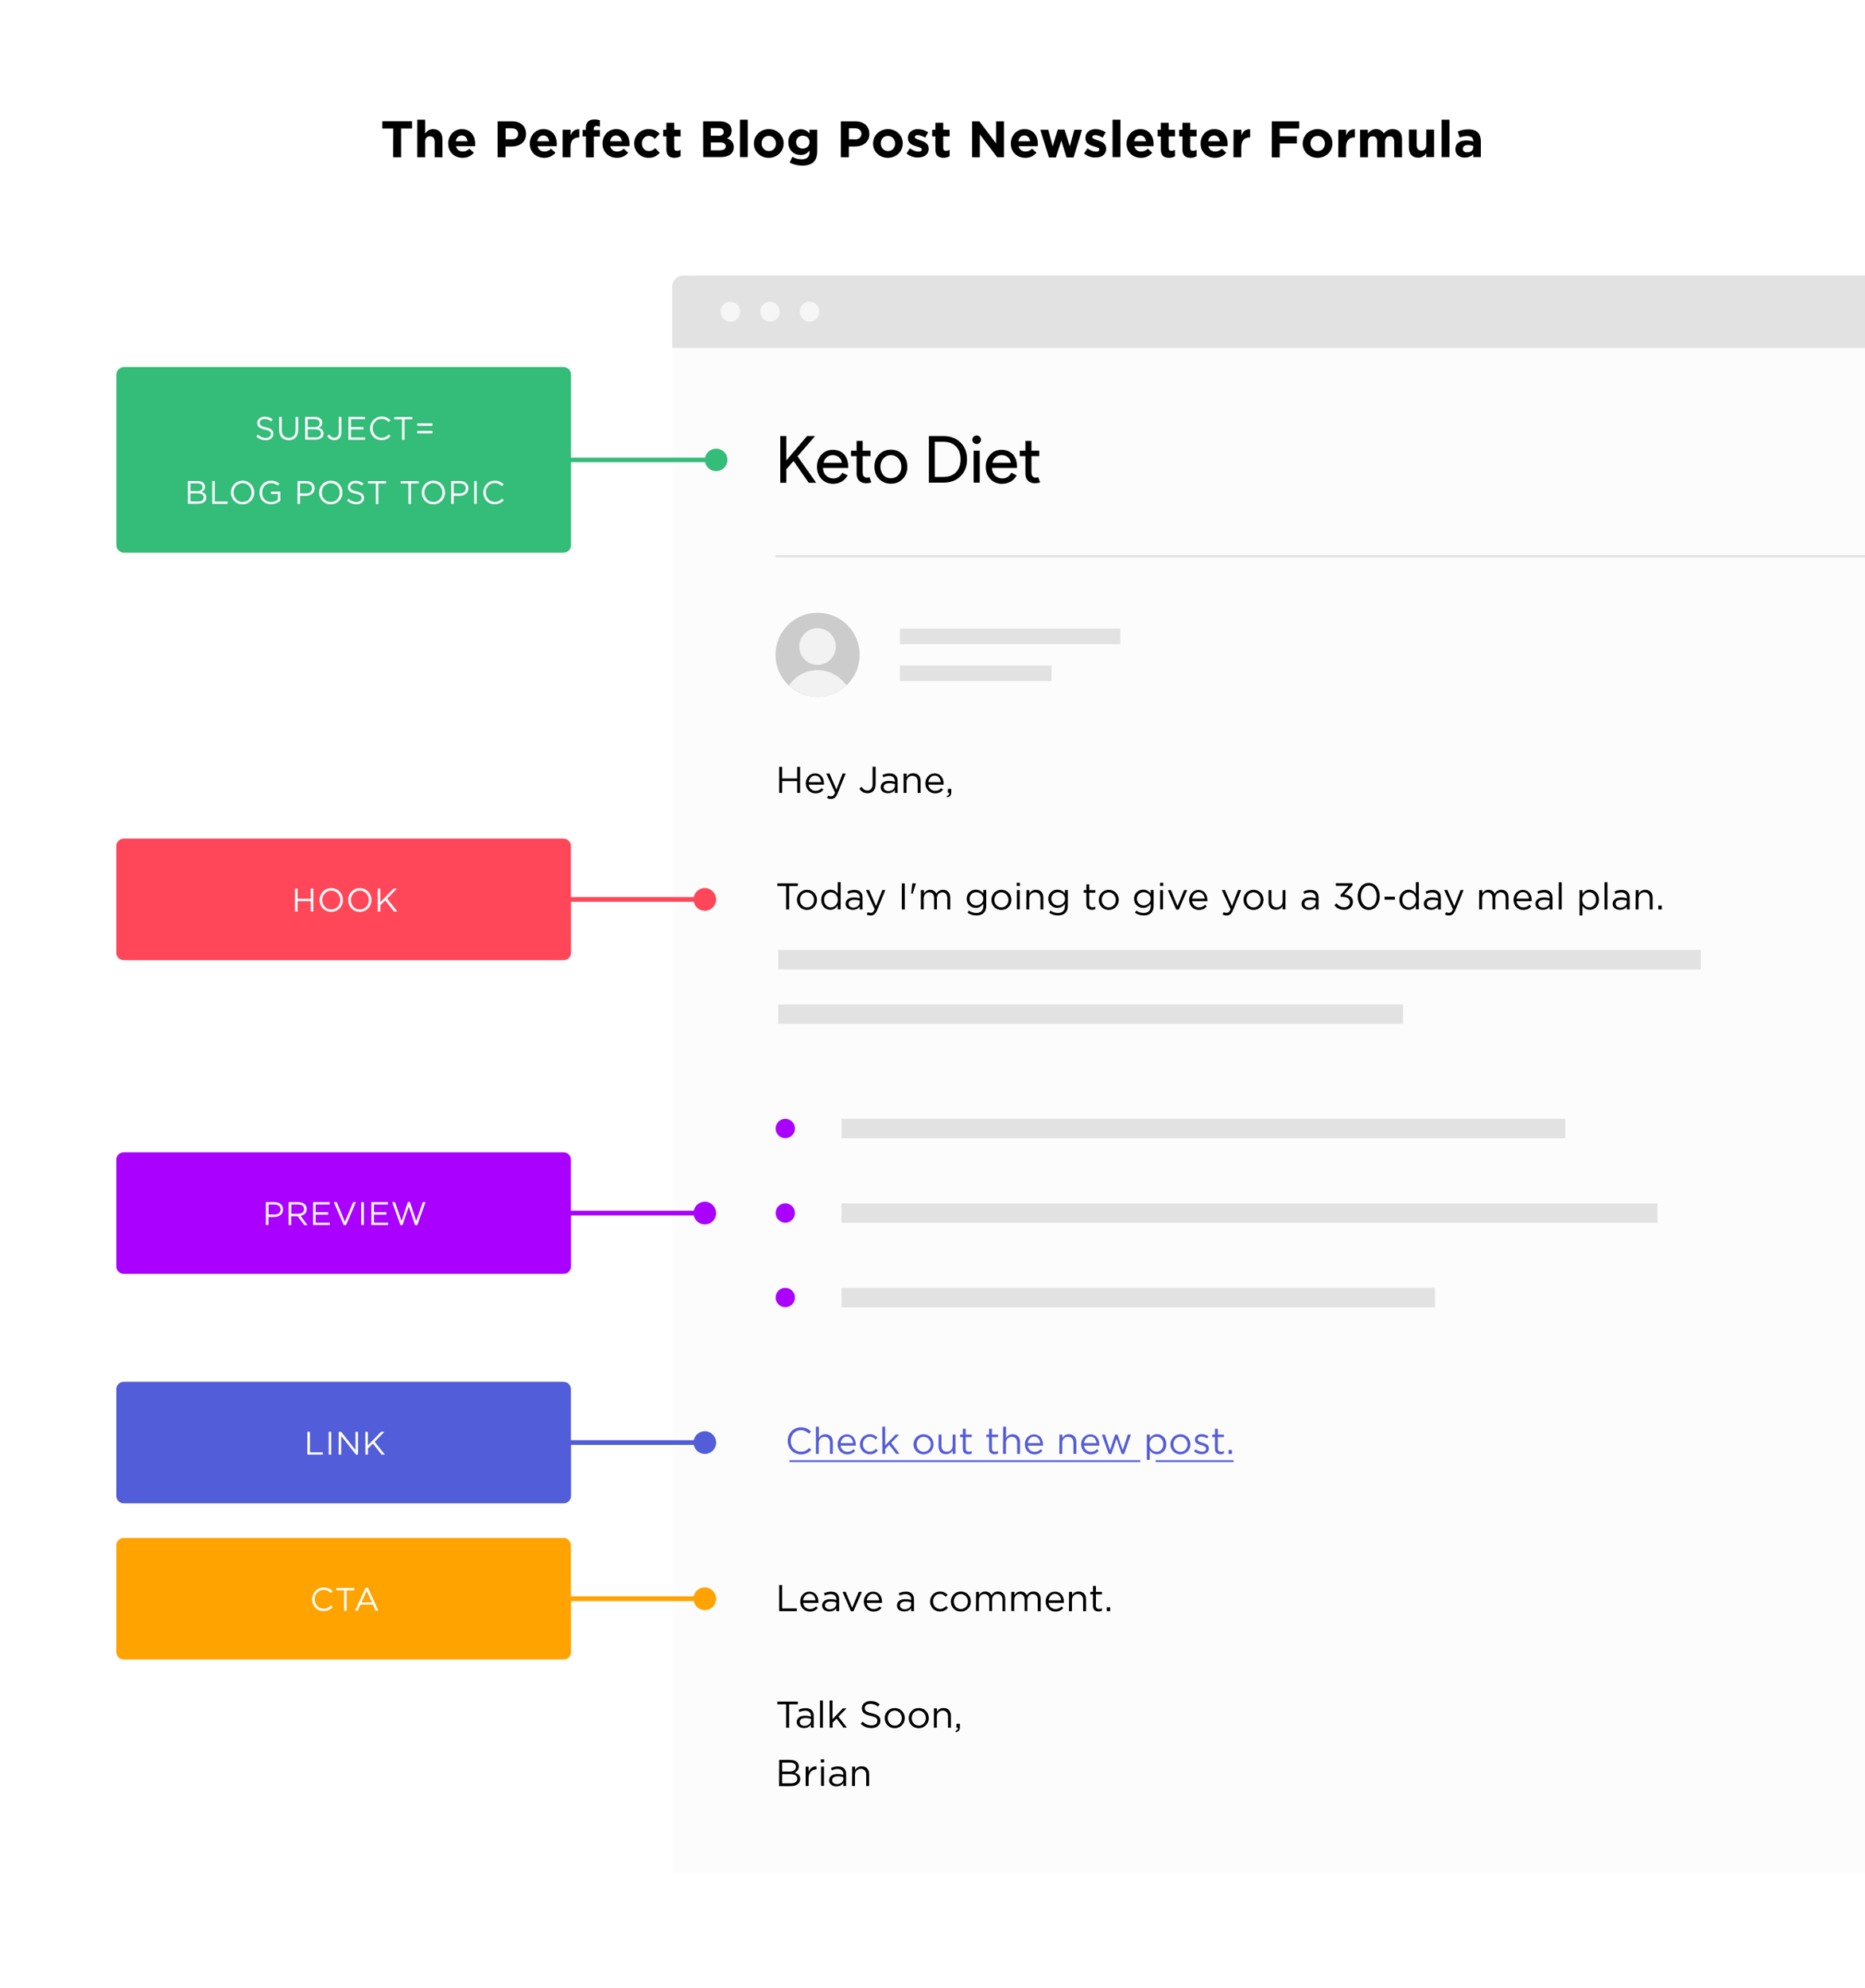 <?xml version="1.0" encoding="UTF-8"?> <!-- Generator: Adobe Illustrator 19.1.0, SVG Export Plug-In . SVG Version: 6.00 Build 0) --> <svg xmlns="http://www.w3.org/2000/svg" xmlns:xlink="http://www.w3.org/1999/xlink" id="Layer_1" x="0px" y="0px" viewBox="494 -456.9 1600 1705.9" style="enable-background:new 494 -456.9 1600 1705.9;" xml:space="preserve"> <style type="text/css"> .st0{fill:#FFFFFF;} .st1{opacity:0.9;} .st2{fill:#FCFCFC;} .st3{fill:#E2E2E2;} .st4{fill:#FF4759;} .st5{fill:#A900FF;} .st6{fill:#525DD9;} .st7{fill:#535DD8;} .st8{fill:#CCCCCC;} .st9{fill:#F2F2F2;} .st10{fill:#34BC79;} .st11{fill:#F6F6F6;} .st12{fill:#FFA300;} </style> <g> <rect x="494" y="-456.9" class="st0" width="1600" height="1705.9"></rect> </g> <g> <g class="st1"> <path class="st2" d="M1070.7,1150V-195.9c0-14.5,10.1-24.6,22.6-24.6H2094V1150H1070.7z"></path> </g> <g> <path class="st3" d="M2094-158.4H1070.7v-52.7c0-5.2,4.2-9.4,9.4-9.4H2094V-158.4z"></path> </g> </g> <g> <path class="st4" d="M1098.7,305c-4.7,0-8.6,3.3-9.5,7.7H983.8V269c0-3.5-2.8-6.4-6.4-6.4H600.2c-3.5,0-6.4,2.8-6.4,6.4v91.5 c0,3.5,2.8,6.4,6.4,6.4h377.3c3.5,0,6.4-2.8,6.4-6.4v-43.7h105.3c0.9,4.4,4.8,7.7,9.5,7.7c5.4,0,9.7-4.4,9.7-9.7 S1104,305,1098.7,305z"></path> <g> <g> <path class="st0" d="M747.1,305.5h2.2v8.7h11.3v-8.7h2.2v19.6h-2.2v-8.8h-11.3v8.8h-2.2V305.5z"></path> </g> <g> <path class="st0" d="M768.2,315.3L768.2,315.3c0-5.5,4.1-10.2,10-10.2c6,0,10,4.7,10,10.1v0.1c0,5.4-4.1,10.1-10,10.1 C772.2,325.4,768.2,320.7,768.2,315.3z M785.9,315.3L785.9,315.3c0-4.5-3.2-8.1-7.7-8.1s-7.7,3.6-7.7,8v0.1 c0,4.5,3.2,8.1,7.7,8.1C782.7,323.3,785.9,319.8,785.9,315.3z"></path> </g> <g> <path class="st0" d="M792.7,315.3L792.7,315.3c0-5.5,4.1-10.2,10-10.2c6,0,10,4.7,10,10.1v0.1c0,5.4-4.1,10.1-10,10.1 S792.7,320.7,792.7,315.3z M810.4,315.3L810.4,315.3c0-4.5-3.2-8.1-7.7-8.1s-7.7,3.6-7.7,8v0.1c0,4.5,3.2,8.1,7.7,8.1 S810.4,319.8,810.4,315.3z"></path> </g> <g> <path class="st0" d="M818.1,305.5h2.2v11.7l11.3-11.7h2.9l-8.4,8.6l8.8,11H832l-7.5-9.5l-4.2,4.2v5.3h-2.2V305.5L818.1,305.5z"></path> </g> </g> </g> <g> <path class="st5" d="M1098.7,574.1c-4.7,0-8.6,3.3-9.5,7.7H983.8v-43.7c0-3.5-2.8-6.4-6.4-6.4H600.2c-3.5,0-6.4,2.8-6.4,6.4v91.5 c0,3.5,2.8,6.4,6.4,6.4h377.3c3.5,0,6.4-2.8,6.4-6.4v-43.7h105.3c0.9,4.4,4.8,7.7,9.5,7.7c5.4,0,9.7-4.4,9.7-9.7 S1104,574.1,1098.7,574.1z"></path> <g> <g> <path class="st0" d="M722.2,574.5h7.3c4.4,0,7.3,2.4,7.3,6.2v0.1c0,4.2-3.5,6.4-7.7,6.4h-4.8v6.9h-2.2v-19.6H722.2z M729.3,585.2 c3.2,0,5.4-1.7,5.4-4.3v-0.1c0-2.8-2.1-4.3-5.3-4.3h-5v8.6h4.9V585.2z"></path> </g> <g> <path class="st0" d="M741.6,574.5h8.4c2.4,0,4.3,0.7,5.6,2c1,1,1.5,2.3,1.5,3.9v0.1c0,3.2-2.2,5.2-5.3,5.7l6,8h-2.7l-5.7-7.6 h-5.6v7.6h-2.2V574.5z M749.9,584.5c2.9,0,5-1.5,5-4v-0.1c0-2.4-1.8-3.9-5-3.9h-6v8H749.9z"></path> </g> <g> <path class="st0" d="M762.6,574.5h14.2v2h-12v6.7h10.7v2h-10.7v6.9h12.1v2h-14.3L762.6,574.5L762.6,574.5z"></path> </g> <g> <path class="st0" d="M780.4,574.5h2.5l7,16.9l7-16.9h2.4l-8.4,19.7h-2L780.4,574.5z"></path> </g> <g> <path class="st0" d="M803.9,574.5h2.2v19.6h-2.2V574.5z"></path> </g> <g> <path class="st0" d="M812.6,574.5h14.2v2h-12v6.7h10.7v2h-10.7v6.9h12.1v2h-14.3L812.6,574.5L812.6,574.5z"></path> </g> <g> <path class="st0" d="M830.5,574.5h2.4l5.6,16.3l5.4-16.4h1.8l5.4,16.4l5.6-16.3h2.3l-7,19.7h-1.9l-5.4-15.9l-5.4,15.9h-1.8 L830.5,574.5z"></path> </g> </g> </g> <g> <path class="st6" d="M1098.7,771c-4.7,0-8.6,3.3-9.5,7.7H983.8V735c0-3.5-2.8-6.4-6.4-6.4H600.2c-3.5,0-6.4,2.8-6.4,6.4v91.5 c0,3.5,2.8,6.4,6.4,6.4h377.3c3.5,0,6.4-2.8,6.4-6.4v-43.7h105.3c0.9,4.4,4.8,7.7,9.5,7.7c5.4,0,9.7-4.4,9.7-9.7 S1104,771,1098.7,771z"></path> <g> <g> <path class="st0" d="M757.7,771.5h2.2v17.6h11v2h-13.2V771.5z"></path> </g> <g> <path class="st0" d="M776,771.5h2.2v19.6H776V771.5z"></path> </g> <g> <path class="st0" d="M784.6,771.5h2.1l12.3,15.7v-15.7h2.2v19.6h-1.8L786.7,775v16.1h-2.2L784.6,771.5L784.6,771.5z"></path> </g> <g> <path class="st0" d="M807.4,771.5h2.2v11.7l11.3-11.7h2.9l-8.4,8.6l8.8,11h-2.8l-7.5-9.5l-4.2,4.2v5.3h-2.2L807.4,771.5 L807.4,771.5z"></path> </g> </g> </g> <g> <g> <rect x="1215.9" y="648" class="st3" width="509.2" height="16.7"></rect> </g> <g> <rect x="1215.9" y="575.5" class="st3" width="700" height="16.7"></rect> </g> <g> <circle class="st5" cx="1167.7" cy="583.8" r="8.3"></circle> </g> <g> <circle class="st5" cx="1167.7" cy="656.3" r="8.3"></circle> </g> <g> <rect x="1215.9" y="503" class="st3" width="621" height="16.7"></rect> </g> <g> <circle class="st5" cx="1167.7" cy="511.3" r="8.3"></circle> </g> </g> <g> <g> <g> <path class="st7" d="M1169.8,779.3L1169.8,779.3c0-6.4,4.7-11.6,11.3-11.6c4.1,0,6.5,1.4,8.7,3.6l-1.7,1.9c-1.9-1.8-4-3.1-7-3.1 c-5,0-8.7,4-8.7,9.2v0.1c0,5.2,3.7,9.2,8.7,9.2c3.1,0,5.1-1.2,7.2-3.2l1.7,1.6c-2.3,2.4-4.9,3.9-9,3.9 C1174.6,790.8,1169.8,785.8,1169.8,779.3z"></path> </g> <g> <path class="st7" d="M1194,767.1h2.5v9.7c1.1-1.8,2.8-3.2,5.7-3.2c4,0,6.3,2.7,6.3,6.6v10.3h-2.5v-9.7c0-3.1-1.7-5-4.6-5 c-2.8,0-5,2.1-5,5.2v9.5h-2.4V767.1z"></path> </g> <g> <path class="st7" d="M1221,788.7c2.3,0,3.9-0.9,5.2-2.3l1.5,1.4c-1.7,1.9-3.7,3.1-6.8,3.1c-4.5,0-8.3-3.5-8.3-8.6 c0-4.8,3.4-8.6,7.9-8.6c4.9,0,7.7,3.9,7.7,8.8c0,0.2,0,0.5,0,0.9h-13.1C1215.6,786.7,1218.1,788.7,1221,788.7z M1225.9,781.2 c-0.3-3-2-5.6-5.3-5.6c-2.8,0-5,2.4-5.4,5.6H1225.9z"></path> </g> <g> <path class="st7" d="M1231.7,782.3L1231.7,782.3c0-4.7,3.6-8.7,8.5-8.7c3.1,0,5.1,1.3,6.6,2.9l-1.6,1.7c-1.3-1.4-2.8-2.5-5-2.5 c-3.4,0-5.9,2.8-5.9,6.4v0.1c0,3.6,2.6,6.4,6.1,6.4c2.1,0,3.7-1.1,5.1-2.5l1.6,1.5c-1.7,1.9-3.6,3.2-6.8,3.2 C1235.3,790.8,1231.7,786.9,1231.7,782.3z"></path> </g> <g> <path class="st7" d="M1250.9,767.1h2.5v16.1l8.9-9.3h3.1l-6.9,7.1l7.2,9.4h-2.9l-5.9-7.7l-3.4,3.4v4.3h-2.5L1250.9,767.1 L1250.9,767.1z"></path> </g> <g> <path class="st7" d="M1277.7,782.3L1277.7,782.3c0-4.7,3.6-8.7,8.6-8.7s8.6,3.9,8.6,8.6v0.1c0,4.7-3.7,8.6-8.7,8.6 C1281.3,790.8,1277.7,786.9,1277.7,782.3z M1292.5,782.3L1292.5,782.3c0-3.6-2.7-6.5-6.1-6.5c-3.6,0-6,2.9-6,6.4v0.1 c0,3.6,2.6,6.4,6.1,6.4C1290,788.6,1292.5,785.8,1292.5,782.3z"></path> </g> <g> <path class="st7" d="M1299.2,784.2v-10.3h2.5v9.7c0,3.1,1.7,5,4.6,5c2.8,0,5-2.1,5-5.2v-9.5h2.4v16.5h-2.4v-2.9 c-1.1,1.8-2.8,3.2-5.7,3.2C1301.5,790.8,1299.2,788.1,1299.2,784.2z"></path> </g> <g> <path class="st7" d="M1320,786.1v-10h-2.3v-2.2h2.3v-5h2.5v5h5.2v2.2h-5.2v9.7c0,2,1.1,2.8,2.8,2.8c0.8,0,1.5-0.2,2.4-0.6v2.1 c-0.9,0.4-1.8,0.7-3,0.7C1322,790.7,1320,789.4,1320,786.1z"></path> </g> <g> <path class="st7" d="M1342.5,786.1v-10h-2.3v-2.2h2.3v-5h2.5v5h5.2v2.2h-5.2v9.7c0,2,1.1,2.8,2.8,2.8c0.8,0,1.5-0.2,2.4-0.6v2.1 c-0.9,0.4-1.8,0.7-3,0.7C1344.5,790.7,1342.5,789.4,1342.5,786.1z"></path> </g> <g> <path class="st7" d="M1354.6,767.1h2.5v9.7c1.1-1.8,2.8-3.2,5.7-3.2c4,0,6.3,2.7,6.3,6.6v10.3h-2.5v-9.7c0-3.1-1.7-5-4.6-5 c-2.8,0-5,2.1-5,5.2v9.5h-2.5L1354.6,767.1L1354.6,767.1z"></path> </g> <g> <path class="st7" d="M1381.6,788.7c2.3,0,3.9-0.9,5.2-2.3l1.5,1.4c-1.7,1.9-3.7,3.1-6.8,3.1c-4.5,0-8.3-3.5-8.3-8.6 c0-4.8,3.4-8.6,7.9-8.6c4.9,0,7.7,3.9,7.7,8.8c0,0.2,0,0.5,0,0.9h-13.1C1376.1,786.7,1378.7,788.7,1381.6,788.7z M1386.4,781.2 c-0.3-3-2-5.6-5.3-5.6c-2.8,0-5,2.4-5.4,5.6H1386.4z"></path> </g> <g> <path class="st7" d="M1402.9,773.9h2.5v2.9c1.1-1.8,2.8-3.2,5.7-3.2c4,0,6.3,2.7,6.3,6.6v10.3h-2.5v-9.7c0-3.1-1.7-5-4.6-5 c-2.8,0-5,2.1-5,5.2v9.5h-2.5L1402.9,773.9L1402.9,773.9z"></path> </g> <g> <path class="st7" d="M1429.9,788.7c2.3,0,3.9-0.9,5.2-2.3l1.5,1.4c-1.7,1.9-3.7,3.1-6.8,3.1c-4.5,0-8.3-3.5-8.3-8.6 c0-4.8,3.4-8.6,7.9-8.6c4.9,0,7.7,3.9,7.7,8.8c0,0.2,0,0.5,0,0.9H1424C1424.4,786.7,1426.9,788.7,1429.9,788.7z M1434.7,781.2 c-0.3-3-2-5.6-5.3-5.6c-2.8,0-5,2.4-5.4,5.6H1434.7z"></path> </g> <g> <path class="st7" d="M1439.3,773.9h2.6l4.4,13.3l4.4-13.3h2l4.5,13.3l4.4-13.3h2.6l-5.8,16.7h-2.1l-4.4-13.1l-4.5,13.1h-2.2 L1439.3,773.9z"></path> </g> <g> <path class="st7" d="M1477.9,773.9h2.5v3.3c1.3-2,3.3-3.7,6.3-3.7c4,0,7.9,3.1,7.9,8.6v0.1c0,5.4-3.9,8.6-7.9,8.6 c-3.1,0-5.1-1.7-6.3-3.5v8.3h-2.5V773.9z M1492,782.2L1492,782.2c0-4-2.7-6.5-5.8-6.5c-3.1,0-6,2.6-6,6.4v0.1 c0,3.8,2.9,6.4,6,6.4C1489.4,788.6,1492,786.2,1492,782.2z"></path> </g> <g> <path class="st7" d="M1498.1,782.3L1498.1,782.3c0-4.7,3.6-8.7,8.6-8.7s8.6,3.9,8.6,8.6v0.1c0,4.7-3.7,8.6-8.7,8.6 C1501.7,790.8,1498.1,786.9,1498.1,782.3z M1512.8,782.3L1512.8,782.3c0-3.6-2.7-6.5-6.1-6.5c-3.6,0-6,2.9-6,6.4v0.1 c0,3.6,2.6,6.4,6.1,6.4C1510.3,788.6,1512.8,785.8,1512.8,782.3z"></path> </g> <g> <path class="st7" d="M1518.4,788.3l1.2-1.8c1.8,1.3,3.8,2.1,5.7,2.1c2,0,3.4-1,3.4-2.6v-0.1c0-1.7-2-2.3-4.1-2.9 c-2.6-0.7-5.5-1.6-5.5-4.7v-0.1c0-2.8,2.4-4.7,5.6-4.7c2,0,4.3,0.7,6,1.8l-1.1,1.9c-1.5-1-3.3-1.6-4.9-1.6c-2,0-3.2,1-3.2,2.4 v0.1c0,1.6,2,2.2,4.3,2.8c2.6,0.8,5.3,1.8,5.3,4.7v0.1c0,3.1-2.6,5-5.9,5C1522.9,790.8,1520.3,789.9,1518.4,788.3z"></path> </g> <g> <path class="st7" d="M1536.3,786.1v-10h-2.3v-2.2h2.3v-5h2.5v5h5.2v2.2h-5.2v9.7c0,2,1.1,2.8,2.8,2.8c0.8,0,1.5-0.2,2.4-0.6v2.1 c-0.9,0.4-1.8,0.7-3,0.7C1538.3,790.7,1536.3,789.4,1536.3,786.1z"></path> </g> <g> <path class="st7" d="M1548,787.1h2.9v3.4h-2.9V787.1z"></path> </g> </g> <g> <rect x="1171.3" y="795.9" class="st7" width="301" height="1.5"></rect> </g> <g> <rect x="1485.5" y="795.9" class="st7" width="66.8" height="1.5"></rect> </g> </g> <g> <g> <g> <path d="M1162.5,201h2.5v10h12.9v-10h2.5v22.4h-2.5v-10.1H1165v10.1h-2.5V201z"></path> </g> <g> <path d="M1193.7,221.6c2.3,0,3.9-0.9,5.2-2.3l1.5,1.4c-1.7,1.9-3.7,3.1-6.8,3.1c-4.5,0-8.3-3.5-8.3-8.6c0-4.8,3.4-8.6,7.9-8.6 c4.9,0,7.7,3.9,7.7,8.8c0,0.2,0,0.5,0,0.9h-13.1C1188.2,219.6,1190.8,221.6,1193.7,221.6z M1198.5,214.1c-0.3-3-2-5.6-5.3-5.6 c-2.8,0-5,2.4-5.4,5.6H1198.5z"></path> </g> <g> <path d="M1203.6,227.7l0.8-2c0.8,0.4,1.5,0.6,2.6,0.6c1.5,0,2.4-0.8,3.4-3.1l-7.5-16.5h2.7l6,13.8l5.3-13.8h2.6l-6.9,17.1 c-1.4,3.4-3,4.7-5.5,4.7C1205.7,228.6,1204.7,228.3,1203.6,227.7z"></path> </g> <g> <path d="M1231.3,219.7l1.8-1.6c1.4,2.1,2.8,3.2,5.1,3.2c2.5,0,4.4-1.8,4.4-5.4v-15h2.6v15c0,2.6-0.8,4.6-2,5.9 c-1.2,1.2-2.9,1.9-4.9,1.9C1234.8,223.7,1232.7,222,1231.3,219.7z"></path> </g> <g> <path d="M1249.5,218.6L1249.5,218.6c0-3.6,2.9-5.5,7.1-5.5c2.1,0,3.6,0.3,5.1,0.7v-0.5c0-2.9-1.8-4.5-4.9-4.5c-2,0-3.5,0.5-5,1.2 l-0.7-2c1.8-0.8,3.6-1.4,6-1.4c2.3,0,4.2,0.6,5.3,1.8c1.2,1.2,1.7,2.8,1.7,4.9v10.1h-2.4v-2.5c-1.2,1.5-3,2.8-6,2.8 C1252.6,223.7,1249.5,221.9,1249.5,218.6z M1261.7,217.3v-1.5c-1.2-0.4-2.8-0.7-4.8-0.7c-3.1,0-4.8,1.3-4.8,3.3v0.1 c0,2.1,1.9,3.3,4.2,3.3C1259.2,221.7,1261.7,219.9,1261.7,217.3z"></path> </g> <g> <path d="M1269.3,206.8h2.5v2.9c1.1-1.8,2.8-3.2,5.7-3.2c4,0,6.3,2.7,6.3,6.6v10.3h-2.5v-9.7c0-3.1-1.7-5-4.6-5 c-2.8,0-5,2.1-5,5.2v9.5h-2.5v-16.6H1269.3z"></path> </g> <g> <path d="M1296.3,221.6c2.3,0,3.9-0.9,5.2-2.3l1.5,1.4c-1.7,1.9-3.7,3.1-6.8,3.1c-4.5,0-8.3-3.5-8.3-8.6c0-4.8,3.4-8.6,7.9-8.6 c4.9,0,7.7,3.9,7.7,8.8c0,0.2,0,0.5,0,0.9h-13.1C1290.8,219.6,1293.4,221.6,1296.3,221.6z M1301.1,214.1c-0.3-3-2-5.6-5.3-5.6 c-2.8,0-5,2.4-5.4,5.6H1301.1z"></path> </g> <g> <path d="M1306.3,226.1c1.6-0.6,2.3-1.4,2.1-2.8h-1.2v-3.4h2.9v2.9c0,2.6-1.1,3.8-3.6,4.4L1306.3,226.1z"></path> </g> <g> <path d="M1168.4,303.3h-7.5V301h17.6v2.3h-7.5v20.1h-2.6V303.3z"></path> </g> <g> <path d="M1177.7,315.2L1177.7,315.2c0-4.7,3.6-8.7,8.6-8.7s8.6,3.9,8.6,8.6v0.1c0,4.7-3.7,8.6-8.7,8.6 C1181.3,323.7,1177.7,319.8,1177.7,315.2z M1192.4,315.2L1192.4,315.2c0-3.6-2.7-6.5-6.1-6.5c-3.6,0-6,2.9-6,6.4v0.1 c0,3.6,2.6,6.4,6.1,6.4C1189.9,321.5,1192.4,318.7,1192.4,315.2z"></path> </g> <g> <path d="M1198.5,315.1L1198.5,315.1c0-5.5,3.9-8.7,7.9-8.7c3.1,0,5.1,1.7,6.3,3.5v-10h2.5v23.4h-2.5V320c-1.3,2-3.3,3.7-6.3,3.7 C1202.4,323.7,1198.5,320.6,1198.5,315.1z M1212.8,315.1L1212.8,315.1c0-3.9-2.9-6.4-6-6.4c-3.2,0-5.8,2.4-5.8,6.4v0.1 c0,3.9,2.7,6.4,5.8,6.4C1209.9,321.5,1212.8,318.9,1212.8,315.1z"></path> </g> <g> <path d="M1219.4,318.6L1219.4,318.6c0-3.6,2.9-5.5,7.1-5.5c2.1,0,3.6,0.3,5.1,0.7v-0.5c0-2.9-1.8-4.5-4.9-4.5c-2,0-3.5,0.5-5,1.2 l-0.7-2c1.8-0.8,3.6-1.4,6-1.4c2.3,0,4.2,0.6,5.3,1.8c1.2,1.2,1.7,2.8,1.7,4.9v10.1h-2.4v-2.5c-1.2,1.5-3,2.8-6,2.8 C1222.5,323.7,1219.4,321.9,1219.4,318.6z M1231.6,317.3v-1.5c-1.2-0.4-2.8-0.7-4.8-0.7c-3.1,0-4.8,1.3-4.8,3.3v0.1 c0,2.1,1.9,3.3,4.2,3.3C1229.1,321.7,1231.6,319.9,1231.6,317.3z"></path> </g> <g> <path d="M1237.6,327.7l0.8-2c0.8,0.4,1.5,0.6,2.6,0.6c1.5,0,2.4-0.8,3.4-3.1l-7.5-16.5h2.7l6,13.8l5.3-13.8h2.6l-6.9,17.1 c-1.4,3.4-3,4.7-5.5,4.7C1239.7,328.6,1238.7,328.3,1237.6,327.7z"></path> </g> <g> <path d="M1267.7,301h2.5v22.4h-2.5V301z"></path> </g> <g> <path d="M1276.7,301h3v0.2l-2.6,8.5h-1.4L1276.7,301z"></path> </g> <g> <path d="M1284.2,306.8h2.5v2.8c1.1-1.6,2.6-3.1,5.3-3.1s4.4,1.4,5.3,3.3c1.2-1.8,2.9-3.3,5.8-3.3c3.8,0,6.1,2.6,6.1,6.7v10.2 h-2.5v-9.7c0-3.2-1.6-5-4.3-5c-2.5,0-4.6,1.9-4.6,5.1v9.5h-2.4v-9.7c0-3.1-1.6-4.9-4.3-4.9c-2.6,0-4.6,2.2-4.6,5.2v9.4h-2.5 v-16.5H1284.2z"></path> </g> <g> <path d="M1324.1,326.2l1.1-1.9c1.9,1.4,4,2.1,6.4,2.1c3.6,0,6-2,6-5.9v-2c-1.4,1.9-3.5,3.5-6.5,3.5c-4,0-7.8-3-7.8-7.7v-0.1 c0-4.8,3.8-7.8,7.8-7.8c3.1,0,5.1,1.5,6.5,3.3v-3h2.5v13.7c0,2.6-0.8,4.5-2.1,5.9c-1.5,1.5-3.7,2.2-6.3,2.2 C1328.8,328.5,1326.3,327.8,1324.1,326.2z M1337.6,314.3L1337.6,314.3c0-3.5-2.9-5.7-6.1-5.7c-3.1,0-5.7,2.2-5.7,5.6v0.1 c0,3.3,2.7,5.6,5.7,5.6C1334.7,319.9,1337.6,317.6,1337.6,314.3z"></path> </g> <g> <path d="M1344.5,315.2L1344.5,315.2c0-4.7,3.6-8.7,8.6-8.7s8.6,3.9,8.6,8.6v0.1c0,4.7-3.7,8.6-8.7,8.6 C1348.1,323.7,1344.5,319.8,1344.5,315.2z M1359.2,315.2L1359.2,315.2c0-3.6-2.7-6.5-6.1-6.5c-3.6,0-6,2.9-6,6.4v0.1 c0,3.6,2.6,6.4,6.1,6.4C1356.7,321.5,1359.2,318.7,1359.2,315.2z"></path> </g> <g> <path d="M1366.2,300.5h2.8v2.7h-2.8V300.5z M1366.4,306.8h2.5v16.5h-2.5V306.8z"></path> </g> <g> <path d="M1374.6,306.8h2.5v2.9c1.1-1.8,2.8-3.2,5.7-3.2c4,0,6.3,2.7,6.3,6.6v10.3h-2.5v-9.7c0-3.1-1.7-5-4.6-5 c-2.8,0-5,2.1-5,5.2v9.5h-2.5L1374.6,306.8L1374.6,306.8z"></path> </g> <g> <path d="M1394.1,326.2l1.1-1.9c1.9,1.4,4,2.1,6.4,2.1c3.6,0,6-2,6-5.9v-2c-1.4,1.9-3.5,3.5-6.5,3.5c-4,0-7.8-3-7.8-7.7v-0.1 c0-4.8,3.8-7.8,7.8-7.8c3.1,0,5.1,1.5,6.5,3.3v-3h2.5v13.7c0,2.6-0.8,4.5-2.1,5.9c-1.5,1.5-3.7,2.2-6.3,2.2 C1398.9,328.5,1396.3,327.8,1394.1,326.2z M1407.7,314.3L1407.7,314.3c0-3.5-2.9-5.7-6.1-5.7c-3.1,0-5.7,2.2-5.7,5.6v0.1 c0,3.3,2.7,5.6,5.7,5.6C1404.7,319.9,1407.7,317.6,1407.7,314.3z"></path> </g> <g> <path d="M1426,319v-10h-2.3v-2.2h2.3v-5h2.5v5h5.2v2.2h-5.2v9.7c0,2,1.1,2.8,2.8,2.8c0.8,0,1.5-0.2,2.4-0.6v2.1 c-0.9,0.4-1.8,0.7-3,0.7C1428,323.6,1426,322.3,1426,319z"></path> </g> <g> <path d="M1436.6,315.2L1436.6,315.2c0-4.7,3.6-8.7,8.6-8.7s8.6,3.9,8.6,8.6v0.1c0,4.7-3.7,8.6-8.7,8.6 C1440.2,323.7,1436.6,319.8,1436.6,315.2z M1451.3,315.2L1451.3,315.2c0-3.6-2.7-6.5-6.1-6.5c-3.6,0-6,2.9-6,6.4v0.1 c0,3.6,2.6,6.4,6.1,6.4C1448.8,321.5,1451.3,318.7,1451.3,315.2z"></path> </g> <g> <path d="M1467.7,326.2l1.1-1.9c1.9,1.4,4,2.1,6.4,2.1c3.6,0,6-2,6-5.9v-2c-1.4,1.9-3.5,3.5-6.5,3.5c-4,0-7.8-3-7.8-7.7v-0.1 c0-4.8,3.8-7.8,7.8-7.8c3.1,0,5.1,1.5,6.5,3.3v-3h2.5v13.7c0,2.6-0.8,4.5-2.1,5.9c-1.5,1.5-3.7,2.2-6.3,2.2 C1472.4,328.5,1469.9,327.8,1467.7,326.2z M1481.2,314.3L1481.2,314.3c0-3.5-2.9-5.7-6.1-5.7c-3.1,0-5.7,2.2-5.7,5.6v0.1 c0,3.3,2.7,5.6,5.7,5.6C1478.3,319.9,1481.2,317.6,1481.2,314.3z"></path> </g> <g> <path d="M1489.2,300.5h2.8v2.7h-2.8V300.5z M1489.3,306.8h2.5v16.5h-2.5V306.8z"></path> </g> <g> <path d="M1495.9,306.8h2.7l5.6,13.7l5.6-13.7h2.7l-7.2,16.7h-2.2L1495.9,306.8z"></path> </g> <g> <path d="M1522.6,321.6c2.3,0,3.9-0.9,5.2-2.3l1.5,1.4c-1.7,1.9-3.7,3.1-6.8,3.1c-4.5,0-8.3-3.5-8.3-8.6c0-4.8,3.4-8.6,7.9-8.6 c4.9,0,7.7,3.9,7.7,8.8c0,0.2,0,0.5,0,0.9h-13.1C1517.2,319.6,1519.7,321.6,1522.6,321.6z M1527.5,314.1c-0.3-3-2-5.6-5.3-5.6 c-2.8,0-5,2.4-5.4,5.6H1527.5z"></path> </g> <g> <path d="M1542.9,327.7l0.8-2c0.8,0.4,1.5,0.6,2.6,0.6c1.5,0,2.4-0.8,3.4-3.1l-7.5-16.5h2.7l6,13.8l5.3-13.8h2.6l-6.9,17.1 c-1.4,3.4-3,4.7-5.5,4.7C1545.1,328.6,1544.1,328.3,1542.9,327.7z"></path> </g> <g> <path d="M1560.8,315.2L1560.8,315.2c0-4.7,3.6-8.7,8.6-8.7s8.6,3.9,8.6,8.6v0.1c0,4.7-3.7,8.6-8.7,8.6 C1564.4,323.7,1560.8,319.8,1560.8,315.2z M1575.5,315.2L1575.5,315.2c0-3.6-2.7-6.5-6.1-6.5c-3.6,0-6,2.9-6,6.4v0.1 c0,3.6,2.6,6.4,6.1,6.4C1573,321.5,1575.5,318.7,1575.5,315.2z"></path> </g> <g> <path d="M1582.3,317.1v-10.3h2.5v9.7c0,3.1,1.7,5,4.6,5c2.8,0,5-2.1,5-5.2v-9.5h2.4v16.5h-2.4v-2.9c-1.1,1.8-2.8,3.2-5.7,3.2 C1584.6,323.7,1582.3,321,1582.3,317.1z"></path> </g> <g> <path d="M1610.6,318.6L1610.6,318.6c0-3.6,2.9-5.5,7.1-5.5c2.1,0,3.6,0.3,5.1,0.7v-0.5c0-2.9-1.8-4.5-4.9-4.5c-2,0-3.5,0.5-5,1.2 l-0.7-2c1.8-0.8,3.6-1.4,6-1.4c2.3,0,4.2,0.6,5.3,1.8c1.2,1.2,1.7,2.8,1.7,4.9v10.1h-2.4v-2.5c-1.2,1.5-3,2.8-6,2.8 C1613.6,323.7,1610.6,321.9,1610.6,318.6z M1622.7,317.3v-1.5c-1.2-0.4-2.8-0.7-4.8-0.7c-3.1,0-4.8,1.3-4.8,3.3v0.1 c0,2.1,1.9,3.3,4.2,3.3C1620.3,321.7,1622.7,319.9,1622.7,317.3z"></path> </g> <g> <path d="M1638.8,319.7l1.8-1.6c1.7,2.1,3.8,3.3,6.6,3.3c2.7,0,4.9-1.7,4.9-4.4v-0.1c0-2.8-2.6-4.3-6.3-4.3h-1.4l-0.5-1.5l7.1-8 h-11v-2.3h14.3v1.9l-7,7.8c3.9,0.3,7.4,2.2,7.4,6.3v0.1c0,4-3.3,6.8-7.5,6.8C1643.4,323.7,1640.6,322.1,1638.8,319.7z"></path> </g> <g> <path d="M1658.8,312.2L1658.8,312.2c0-6.3,3.7-11.6,9.5-11.6s9.4,5.2,9.4,11.5v0.1c0,6.3-3.7,11.6-9.5,11.6 C1662.4,323.7,1658.8,318.5,1658.8,312.2z M1675.1,312.2L1675.1,312.2c0-5-2.7-9.3-6.8-9.3c-4.2,0-6.8,4.3-6.8,9.2v0.1 c0,4.9,2.7,9.3,6.9,9.3S1675.1,317.1,1675.1,312.2z"></path> </g> <g> <path d="M1681.8,312.4h8.9v2.6h-8.9V312.4z"></path> </g> <g> <path d="M1694.5,315.1L1694.5,315.1c0-5.5,3.9-8.7,7.9-8.7c3.1,0,5.1,1.7,6.3,3.5v-10h2.5v23.4h-2.5V320c-1.3,2-3.3,3.7-6.3,3.7 C1698.5,323.7,1694.5,320.6,1694.5,315.1z M1708.9,315.1L1708.9,315.1c0-3.9-2.9-6.4-6-6.4c-3.2,0-5.8,2.4-5.8,6.4v0.1 c0,3.9,2.7,6.4,5.8,6.4C1706,321.5,1708.9,318.9,1708.9,315.1z"></path> </g> <g> <path d="M1715.5,318.6L1715.5,318.6c0-3.6,2.9-5.5,7.1-5.5c2.1,0,3.6,0.3,5.1,0.7v-0.5c0-2.9-1.8-4.5-4.9-4.5c-2,0-3.5,0.5-5,1.2 l-0.7-2c1.8-0.8,3.6-1.4,6-1.4c2.3,0,4.2,0.6,5.3,1.8c1.2,1.2,1.7,2.8,1.7,4.9v10.1h-2.4v-2.5c-1.2,1.5-3,2.8-6,2.8 C1718.6,323.7,1715.5,321.9,1715.5,318.6z M1727.7,317.3v-1.5c-1.2-0.4-2.8-0.7-4.8-0.7c-3.1,0-4.8,1.3-4.8,3.3v0.1 c0,2.1,1.9,3.3,4.2,3.3C1725.2,321.7,1727.7,319.9,1727.7,317.3z"></path> </g> <g> <path d="M1733.7,327.7l0.8-2c0.8,0.4,1.5,0.6,2.6,0.6c1.5,0,2.4-0.8,3.4-3.1l-7.5-16.5h2.7l6,13.8l5.3-13.8h2.6l-6.9,17.1 c-1.4,3.4-3,4.7-5.5,4.7C1735.8,328.6,1734.8,328.3,1733.7,327.7z"></path> </g> <g> <path d="M1763.2,306.8h2.5v2.8c1.1-1.6,2.6-3.1,5.3-3.1c2.7,0,4.4,1.4,5.3,3.3c1.2-1.8,2.9-3.3,5.8-3.3c3.8,0,6.1,2.6,6.1,6.7 v10.2h-2.5v-9.7c0-3.2-1.6-5-4.3-5c-2.5,0-4.6,1.9-4.6,5.1v9.5h-2.4v-9.7c0-3.1-1.6-4.9-4.3-4.9c-2.6,0-4.6,2.2-4.6,5.2v9.4h-2.5 v-16.5H1763.2z"></path> </g> <g> <path d="M1800.9,321.6c2.3,0,3.9-0.9,5.2-2.3l1.5,1.4c-1.7,1.9-3.7,3.1-6.8,3.1c-4.5,0-8.3-3.5-8.3-8.6c0-4.8,3.4-8.6,7.9-8.6 c4.9,0,7.7,3.9,7.7,8.8c0,0.2,0,0.5,0,0.9H1795C1795.4,319.6,1798,321.6,1800.9,321.6z M1805.7,314.1c-0.3-3-2-5.6-5.3-5.6 c-2.8,0-5,2.4-5.4,5.6H1805.7z"></path> </g> <g> <path d="M1811.3,318.6L1811.3,318.6c0-3.6,2.9-5.5,7.1-5.5c2.1,0,3.6,0.3,5.1,0.7v-0.5c0-2.9-1.8-4.5-4.9-4.5c-2,0-3.5,0.5-5,1.2 l-0.7-2c1.8-0.8,3.6-1.4,6-1.4c2.3,0,4.2,0.6,5.3,1.8c1.2,1.2,1.7,2.8,1.7,4.9v10.1h-2.4v-2.5c-1.2,1.5-3,2.8-6,2.8 C1814.3,323.7,1811.3,321.9,1811.3,318.6z M1823.4,317.3v-1.5c-1.2-0.4-2.8-0.7-4.8-0.7c-3.1,0-4.8,1.3-4.8,3.3v0.1 c0,2.1,1.9,3.3,4.2,3.3C1821,321.7,1823.4,319.9,1823.4,317.3z"></path> </g> <g> <path d="M1831.3,300h2.5v23.4h-2.5V300z"></path> </g> <g> <path d="M1849.1,306.8h2.5v3.3c1.3-2,3.3-3.7,6.3-3.7c4,0,7.9,3.1,7.9,8.6v0.1c0,5.4-3.9,8.6-7.9,8.6c-3.1,0-5.1-1.7-6.3-3.5v8.3 h-2.5V306.8z M1863.2,315.1L1863.2,315.1c0-4-2.7-6.5-5.8-6.5c-3.1,0-6,2.6-6,6.4v0.1c0,3.8,2.9,6.4,6,6.4 C1860.6,321.5,1863.2,319.1,1863.2,315.1z"></path> </g> <g> <path d="M1870.5,300h2.5v23.4h-2.5V300z"></path> </g> <g> <path d="M1877.5,318.6L1877.5,318.6c0-3.6,2.9-5.5,7.1-5.5c2.1,0,3.6,0.3,5.1,0.7v-0.5c0-2.9-1.8-4.5-4.9-4.5c-2,0-3.5,0.5-5,1.2 l-0.7-2c1.8-0.8,3.6-1.4,6-1.4c2.3,0,4.2,0.6,5.3,1.8c1.2,1.2,1.7,2.8,1.7,4.9v10.1h-2.4v-2.5c-1.2,1.5-3,2.8-6,2.8 C1880.6,323.7,1877.5,321.9,1877.5,318.6z M1889.6,317.3v-1.5c-1.2-0.4-2.8-0.7-4.8-0.7c-3.1,0-4.8,1.3-4.8,3.3v0.1 c0,2.1,1.9,3.3,4.2,3.3C1887.2,321.7,1889.6,319.9,1889.6,317.3z"></path> </g> <g> <path d="M1897.3,306.8h2.5v2.9c1.1-1.8,2.8-3.2,5.7-3.2c4,0,6.3,2.7,6.3,6.6v10.3h-2.5v-9.7c0-3.1-1.7-5-4.6-5 c-2.8,0-5,2.1-5,5.2v9.5h-2.5L1897.3,306.8L1897.3,306.8z"></path> </g> <g> <path d="M1916.7,320h2.9v3.4h-2.9V320z"></path> </g> </g> </g> <g> <rect x="1159.3" y="19.4" class="st3" width="934.7" height="2"></rect> </g> <g> <g> <path d="M1186.4-82.8h6.7v0.2l-14.9,17.2l15.9,22.5v0.2h-6.3l-13-18.7l-6.2,7.1v11.6h-5.2v-40.1h5.2v20.7h0.2L1186.4-82.8z"></path> </g> <g> <path d="M1208.8-41.8c-4,0-7.4-1.4-10-4.1c-2.6-2.8-3.9-6.3-3.9-10.5s1.3-7.7,3.8-10.4c2.5-2.8,5.8-4.2,9.7-4.2 c4.1,0,7.3,1.3,9.7,3.9s3.6,6.3,3.6,11.1l-0.1,0.6H1200c0.1,2.7,1,4.9,2.7,6.5c1.7,1.6,3.8,2.5,6.2,2.5c3.3,0,5.9-1.6,7.7-4.9 l4.6,2.2c-1.2,2.3-2.9,4.1-5.1,5.4C1214-42.5,1211.5-41.8,1208.8-41.8z M1200.5-59.8h15.7c-0.2-1.9-0.9-3.5-2.3-4.7 s-3.3-1.9-5.6-1.9c-1.9,0-3.6,0.6-5,1.8C1201.9-63.4,1201-61.8,1200.5-59.8z"></path> </g> <g> <path d="M1236.8-42.3c-2.2,0-4.1-0.7-5.6-2.1s-2.2-3.3-2.3-5.8v-15.3h-4.8v-4.7h4.8v-8.4h5.2v8.4h6.7v4.7h-6.7v13.7 c0,1.8,0.4,3.1,1.1,3.7s1.5,1,2.4,1c0.4,0,0.8,0,1.2-0.1s0.8-0.2,1.1-0.4l1.6,4.6C1240.1-42.5,1238.6-42.3,1236.8-42.3z"></path> </g> <g> <path d="M1244.2-56.5c0-4.2,1.3-7.7,4-10.5c2.7-2.8,6.1-4.1,10.1-4.1c4.1,0,7.4,1.4,10.1,4.1c2.7,2.8,4,6.3,4,10.5 c0,4.3-1.3,7.7-4,10.5c-2.7,2.8-6,4.1-10.1,4.1c-4.1,0-7.4-1.4-10.1-4.1C1245.5-48.7,1244.2-52.2,1244.2-56.5z M1249.3-56.5 c0,2.9,0.9,5.3,2.6,7.2s3.8,2.7,6.4,2.7c2.5,0,4.7-0.9,6.4-2.7c1.7-1.8,2.6-4.2,2.6-7.2c0-2.9-0.9-5.3-2.6-7.1 c-1.8-1.9-3.9-2.8-6.4-2.8s-4.6,0.9-6.4,2.8C1250.2-61.7,1249.3-59.4,1249.3-56.5z"></path> </g> <g> <path d="M1290.9-42.7v-40.1h12.3c6.1,0,11,1.8,14.8,5.5c3.7,3.7,5.6,8.5,5.6,14.5s-1.9,10.9-5.6,14.5c-3.7,3.7-8.6,5.5-14.8,5.5 h-12.3V-42.7z M1296-77.9v30.2h7.1c4.7,0,8.3-1.3,11-4s4-6.4,4-11.1s-1.3-8.4-4-11.1s-6.4-4-11-4H1296z"></path> </g> <g> <path d="M1335.6-79.6c0,1-0.4,1.9-1.1,2.6s-1.6,1.1-2.6,1.1s-1.9-0.4-2.6-1.1s-1.1-1.6-1.1-2.6s0.4-1.9,1.1-2.6s1.6-1.1,2.6-1.1 s1.9,0.4,2.6,1.1C1335.3-81.5,1335.6-80.6,1335.6-79.6z M1334.5-70.2v27.4h-5.2v-27.4H1334.5z"></path> </g> <g> <path d="M1353.6-41.8c-4,0-7.4-1.4-10-4.1c-2.6-2.8-3.9-6.3-3.9-10.5s1.3-7.7,3.8-10.4c2.5-2.8,5.8-4.2,9.7-4.2 c4.1,0,7.3,1.3,9.7,3.9c2.4,2.6,3.6,6.3,3.6,11.1l-0.1,0.6H1345c0.1,2.7,1,4.9,2.7,6.5c1.7,1.6,3.8,2.5,6.2,2.5 c3.3,0,5.9-1.6,7.7-4.9l4.6,2.2c-1.2,2.3-2.9,4.1-5.1,5.4C1358.8-42.5,1356.3-41.8,1353.6-41.8z M1345.4-59.8h15.7 c-0.1-1.9-0.9-3.5-2.3-4.7c-1.4-1.3-3.3-1.9-5.6-1.9c-1.9,0-3.6,0.6-5,1.8C1346.7-63.4,1345.8-61.8,1345.4-59.8z"></path> </g> <g> <path d="M1381.6-42.3c-2.2,0-4.1-0.7-5.6-2.1s-2.2-3.3-2.3-5.8v-15.3h-4.8v-4.7h4.8v-8.4h5.2v8.4h6.7v4.7h-6.7v13.7 c0,1.8,0.4,3.1,1.1,3.7c0.7,0.7,1.5,1,2.4,1c0.4,0,0.8,0,1.2-0.1c0.4-0.1,0.8-0.2,1.1-0.4l1.6,4.6 C1384.9-42.5,1383.4-42.3,1381.6-42.3z"></path> </g> </g> <g> <g> <circle class="st8" cx="1195.4" cy="104.9" r="36.1"></circle> </g> <g> <g> <circle class="st9" cx="1195.4" cy="97.8" r="15.7"></circle> </g> <g> <path class="st9" d="M1220.1,131.2c-5.3-7.9-14.4-13.2-24.6-13.2c-10.3,0-19.3,5.2-24.6,13.2c6.5,6,15.1,9.8,24.6,9.8 C1205,141,1213.6,137.2,1220.1,131.2z"></path> </g> </g> </g> <g> <g> <rect x="1266.1" y="82.4" class="st3" width="189" height="13.3"></rect> </g> <g> <rect x="1266.1" y="114.1" class="st3" width="130" height="13.3"></rect> </g> </g> <g> <g> <path d="M1162.5,903h2.5v20.1h12.6v2.3h-15.1V903z"></path> </g> <g> <path d="M1188.9,923.6c2.3,0,3.9-0.9,5.2-2.3l1.5,1.4c-1.7,1.9-3.7,3.1-6.8,3.1c-4.5,0-8.3-3.5-8.3-8.6c0-4.8,3.4-8.6,7.9-8.6 c4.9,0,7.7,3.9,7.7,8.8c0,0.2,0,0.5,0,0.9H1183C1183.4,921.6,1185.9,923.6,1188.9,923.6z M1193.7,916.1c-0.3-3-2-5.6-5.3-5.6 c-2.8,0-5,2.4-5.4,5.6H1193.7z"></path> </g> <g> <path d="M1199.3,920.6L1199.3,920.6c0-3.6,2.9-5.5,7.1-5.5c2.1,0,3.6,0.3,5.1,0.7v-0.5c0-2.9-1.8-4.5-4.9-4.5c-2,0-3.5,0.5-5,1.2 l-0.7-2c1.8-0.8,3.6-1.4,6-1.4c2.3,0,4.2,0.6,5.3,1.8c1.2,1.2,1.7,2.8,1.7,4.9v10.1h-2.4v-2.5c-1.2,1.5-3,2.8-6,2.8 C1202.3,925.7,1199.3,924,1199.3,920.6z M1211.4,919.3v-1.5c-1.2-0.4-2.8-0.7-4.8-0.7c-3.1,0-4.8,1.3-4.8,3.3v0.1 c0,2.1,1.9,3.3,4.2,3.3C1209,923.7,1211.4,921.9,1211.4,919.3z"></path> </g> <g> <path d="M1216.8,908.8h2.7l5.6,13.7l5.6-13.7h2.7l-7.2,16.7h-2.2L1216.8,908.8z"></path> </g> <g> <path d="M1243.5,923.6c2.3,0,3.9-0.9,5.2-2.3l1.5,1.4c-1.7,1.9-3.7,3.1-6.8,3.1c-4.5,0-8.3-3.5-8.3-8.6c0-4.8,3.4-8.6,7.9-8.6 c4.9,0,7.7,3.9,7.7,8.8c0,0.2,0,0.5,0,0.9h-13.1C1238,921.6,1240.6,923.6,1243.5,923.6z M1248.3,916.1c-0.3-3-2-5.6-5.3-5.6 c-2.8,0-5,2.4-5.4,5.6H1248.3z"></path> </g> <g> <path d="M1263.5,920.6L1263.5,920.6c0-3.6,2.9-5.5,7.1-5.5c2.1,0,3.6,0.3,5.1,0.7v-0.5c0-2.9-1.8-4.5-4.9-4.5c-2,0-3.5,0.5-5,1.2 l-0.7-2c1.8-0.8,3.6-1.4,6-1.4c2.3,0,4.2,0.6,5.3,1.8c1.2,1.2,1.7,2.8,1.7,4.9v10.1h-2.4v-2.5c-1.2,1.5-3,2.8-6,2.8 C1266.6,925.7,1263.5,924,1263.5,920.6z M1275.7,919.3v-1.5c-1.2-0.4-2.8-0.7-4.8-0.7c-3.1,0-4.8,1.3-4.8,3.3v0.1 c0,2.1,1.9,3.3,4.2,3.3C1273.2,923.7,1275.7,921.9,1275.7,919.3z"></path> </g> <g> <path d="M1291.9,917.2L1291.9,917.2c0-4.7,3.6-8.7,8.5-8.7c3.1,0,5.1,1.3,6.6,2.9l-1.6,1.7c-1.3-1.4-2.8-2.5-5-2.5 c-3.4,0-5.9,2.8-5.9,6.4v0.1c0,3.6,2.6,6.4,6.1,6.4c2.1,0,3.7-1.1,5.1-2.5l1.6,1.5c-1.7,1.9-3.6,3.2-6.8,3.2 C1295.5,925.8,1291.9,921.8,1291.9,917.2z"></path> </g> <g> <path d="M1309.7,917.2L1309.7,917.2c0-4.7,3.6-8.7,8.6-8.7s8.6,3.9,8.6,8.6v0.1c0,4.7-3.7,8.6-8.7,8.6 C1313.3,925.8,1309.7,921.9,1309.7,917.2z M1324.4,917.2L1324.4,917.2c0-3.6-2.7-6.5-6.1-6.5c-3.6,0-6,2.9-6,6.4v0.1 c0,3.6,2.6,6.4,6.1,6.4C1321.9,923.5,1324.4,920.7,1324.4,917.2z"></path> </g> <g> <path d="M1331.4,908.8h2.5v2.8c1.1-1.6,2.6-3.1,5.3-3.1c2.7,0,4.4,1.4,5.3,3.3c1.2-1.8,2.9-3.3,5.8-3.3c3.8,0,6.1,2.6,6.1,6.7 v10.2h-2.4v-9.7c0-3.2-1.6-5-4.3-5c-2.5,0-4.6,1.9-4.6,5.1v9.5h-2.4v-9.7c0-3.1-1.6-4.9-4.3-4.9c-2.6,0-4.6,2.2-4.6,5.2v9.4h-2.5 L1331.4,908.8L1331.4,908.8z"></path> </g> <g> <path d="M1361.8,908.8h2.5v2.8c1.1-1.6,2.6-3.1,5.3-3.1s4.4,1.4,5.3,3.3c1.2-1.8,2.9-3.3,5.8-3.3c3.8,0,6.1,2.6,6.1,6.7v10.2h-2.5 v-9.7c0-3.2-1.6-5-4.3-5c-2.5,0-4.6,1.9-4.6,5.1v9.5h-2.4v-9.7c0-3.1-1.6-4.9-4.3-4.9c-2.6,0-4.6,2.2-4.6,5.2v9.4h-2.5v-16.5 H1361.8z"></path> </g> <g> <path d="M1399.5,923.6c2.3,0,3.9-0.9,5.2-2.3l1.5,1.4c-1.7,1.9-3.7,3.1-6.8,3.1c-4.5,0-8.3-3.5-8.3-8.6c0-4.8,3.4-8.6,7.9-8.6 c4.9,0,7.7,3.9,7.7,8.8c0,0.2,0,0.5,0,0.9h-13.1C1394,921.6,1396.6,923.6,1399.5,923.6z M1404.3,916.1c-0.3-3-2-5.6-5.3-5.6 c-2.8,0-5,2.4-5.4,5.6H1404.3z"></path> </g> <g> <path d="M1411.2,908.8h2.5v2.9c1.1-1.8,2.8-3.2,5.7-3.2c4,0,6.3,2.7,6.3,6.6v10.3h-2.5v-9.7c0-3.1-1.7-5-4.6-5c-2.8,0-5,2.1-5,5.2 v9.5h-2.5L1411.2,908.8L1411.2,908.8z"></path> </g> <g> <path d="M1431.7,921v-10h-2.3v-2.2h2.3v-5h2.5v5h5.2v2.2h-5.2v9.7c0,2,1.1,2.8,2.8,2.8c0.8,0,1.5-0.2,2.4-0.6v2.1 c-0.9,0.4-1.8,0.7-3,0.7C1433.7,925.7,1431.7,924.3,1431.7,921z"></path> </g> <g> <path d="M1443.5,922h2.9v3.4h-2.9V922z"></path> </g> <g> <path d="M1168.4,1005.3h-7.5v-2.3h17.6v2.3h-7.5v20.1h-2.6V1005.3z"></path> </g> <g> <path d="M1177.5,1020.6L1177.5,1020.6c0-3.6,2.9-5.5,7.1-5.5c2.1,0,3.6,0.3,5.1,0.7v-0.5c0-2.9-1.8-4.5-4.9-4.5 c-2,0-3.5,0.5-5,1.2l-0.7-2c1.8-0.8,3.6-1.4,6-1.4c2.3,0,4.2,0.6,5.3,1.8c1.2,1.2,1.7,2.8,1.7,4.9v10.1h-2.4v-2.5 c-1.2,1.5-3,2.8-6,2.8C1180.6,1025.7,1177.5,1024,1177.5,1020.6z M1189.7,1019.3v-1.5c-1.2-0.4-2.8-0.7-4.8-0.7 c-3.1,0-4.8,1.3-4.8,3.3v0.1c0,2.1,1.9,3.3,4.2,3.3C1187.2,1023.7,1189.7,1021.9,1189.7,1019.3z"></path> </g> <g> <path d="M1197.5,1002h2.5v23.4h-2.5V1002z"></path> </g> <g> <path d="M1205.7,1002h2.5v16.1l8.9-9.3h3.1l-6.9,7.1l7.2,9.4h-2.9l-5.9-7.7l-3.4,3.4v4.3h-2.5L1205.7,1002L1205.7,1002z"></path> </g> <g> <path d="M1232.4,1022.1l1.6-1.9c2.3,2.1,4.6,3.2,7.7,3.2c3,0,5-1.6,5-3.8v-0.1c0-2.1-1.1-3.3-5.8-4.3c-5.2-1.1-7.5-2.8-7.5-6.5 v-0.1c0-3.5,3.1-6.1,7.4-6.1c3.3,0,5.6,0.9,7.9,2.8l-1.5,2c-2.1-1.7-4.2-2.4-6.5-2.4c-2.9,0-4.8,1.6-4.8,3.6v0.1 c0,2.1,1.2,3.3,6.1,4.4c5,1.1,7.3,2.9,7.3,6.3v0.1c0,3.8-3.2,6.3-7.6,6.3C1238,1025.7,1235.1,1024.5,1232.4,1022.1z"></path> </g> <g> <path d="M1253,1017.2L1253,1017.2c0-4.7,3.6-8.7,8.6-8.7s8.6,3.9,8.6,8.6v0.1c0,4.7-3.7,8.6-8.7,8.6 C1256.6,1025.8,1253,1021.9,1253,1017.2z M1267.7,1017.2L1267.7,1017.2c0-3.6-2.7-6.5-6.1-6.5c-3.6,0-6,2.9-6,6.4v0.1 c0,3.6,2.6,6.4,6.1,6.4C1265.2,1023.5,1267.7,1020.7,1267.7,1017.2z"></path> </g> <g> <path d="M1273.6,1017.2L1273.6,1017.2c0-4.7,3.6-8.7,8.6-8.7s8.6,3.9,8.6,8.6v0.1c0,4.7-3.7,8.6-8.7,8.6 C1277.2,1025.8,1273.6,1021.9,1273.6,1017.2z M1288.3,1017.2L1288.3,1017.2c0-3.6-2.7-6.5-6.1-6.5c-3.6,0-6,2.9-6,6.4v0.1 c0,3.6,2.6,6.4,6.1,6.4C1285.8,1023.5,1288.3,1020.7,1288.3,1017.2z"></path> </g> <g> <path d="M1295.3,1008.8h2.5v2.9c1.1-1.8,2.8-3.2,5.7-3.2c4,0,6.3,2.7,6.3,6.6v10.3h-2.5v-9.7c0-3.1-1.7-5-4.6-5 c-2.8,0-5,2.1-5,5.2v9.5h-2.5v-16.6H1295.3z"></path> </g> <g> <path d="M1313.7,1028.2c1.6-0.6,2.3-1.4,2.1-2.8h-1.2v-3.4h2.9v2.9c0,2.6-1.1,3.8-3.6,4.4L1313.7,1028.2z"></path> </g> <g> <path d="M1162.5,1053h9.5c2.6,0,4.6,0.7,5.9,2c0.9,1,1.4,2.1,1.4,3.6v0.1c0,2.9-1.8,4.4-3.6,5.2c2.7,0.8,4.8,2.3,4.8,5.4v0.1 c0,3.8-3.2,6.1-8.1,6.1h-10L1162.5,1053L1162.5,1053z M1171.6,1063c3,0,5.2-1.4,5.2-4v-0.1c0-2.2-1.8-3.6-5-3.6h-6.8v7.7H1171.6z M1172.5,1073.1c3.4,0,5.5-1.5,5.5-4v-0.1c0-2.4-2-3.8-6-3.8h-7v7.9H1172.5z"></path> </g> <g> <path d="M1185.2,1058.8h2.5v4.3c1.2-2.8,3.6-4.7,6.8-4.6v2.7h-0.2c-3.6,0-6.6,2.6-6.6,7.6v6.6h-2.5V1058.8z"></path> </g> <g> <path d="M1198.2,1052.5h2.8v2.7h-2.8V1052.5z M1198.4,1058.8h2.5v16.5h-2.5V1058.8z"></path> </g> <g> <path d="M1205.3,1070.6L1205.3,1070.6c0-3.6,2.9-5.5,7.1-5.5c2.1,0,3.6,0.3,5.1,0.7v-0.5c0-2.9-1.8-4.5-4.9-4.5 c-2,0-3.5,0.5-5,1.2l-0.7-2c1.8-0.8,3.6-1.4,6-1.4c2.3,0,4.2,0.6,5.3,1.8c1.2,1.2,1.7,2.8,1.7,4.9v10.1h-2.4v-2.5 c-1.2,1.5-3,2.8-6,2.8C1208.4,1075.7,1205.3,1074,1205.3,1070.6z M1217.5,1069.3v-1.5c-1.2-0.4-2.8-0.7-4.8-0.7 c-3.1,0-4.8,1.3-4.8,3.3v0.1c0,2.1,1.9,3.3,4.2,3.3C1215,1073.7,1217.5,1071.9,1217.5,1069.3z"></path> </g> <g> <path d="M1225.1,1058.8h2.5v2.9c1.1-1.8,2.8-3.2,5.7-3.2c4,0,6.3,2.7,6.3,6.6v10.3h-2.5v-9.7c0-3.1-1.7-5-4.6-5 c-2.8,0-5,2.1-5,5.2v9.5h-2.5L1225.1,1058.8L1225.1,1058.8z"></path> </g> </g> <g> <path class="st10" d="M1108.4-72c-4.7,0-8.6,3.3-9.5,7.7h-115v-71.2c0-3.6-2.9-6.5-6.5-6.5h-377c-3.6,0-6.5,2.9-6.5,6.5V10.8 c0,3.6,2.9,6.5,6.5,6.5h377c3.6,0,6.5-2.9,6.5-6.5v-71.2h115c0.9,4.4,4.8,7.7,9.5,7.7c5.4,0,9.7-4.4,9.7-9.7 C1118.1-67.7,1113.8-72,1108.4-72z"></path> <g> <g> <path class="st0" d="M713.9-82.4l1.4-1.6c2,1.8,4,2.8,6.7,2.8c2.6,0,4.4-1.4,4.4-3.3v-0.1c0-1.8-1-2.9-5.1-3.7 c-4.5-1-6.6-2.4-6.6-5.7v-0.1c0-3.1,2.7-5.3,6.4-5.3c2.9,0,4.9,0.8,6.9,2.4l-1.3,1.7c-1.8-1.5-3.6-2.1-5.7-2.1 c-2.5,0-4.2,1.4-4.2,3.2v0.1c0,1.8,1,2.9,5.3,3.8c4.4,1,6.4,2.5,6.4,5.5v0.1c0,3.4-2.8,5.5-6.7,5.5 C718.8-79.3,716.3-80.3,713.9-82.4z"></path> </g> <g> <path class="st0" d="M733.5-87.8v-11.4h2.2v11.3c0,4.2,2.2,6.6,6,6.6c3.6,0,5.9-2.2,5.9-6.5v-11.4h2.2v11.3 c0,5.7-3.3,8.7-8.2,8.7C736.8-79.3,733.5-82.2,733.5-87.8z"></path> </g> <g> <path class="st0" d="M755.8-99.2h8.3c2.2,0,4,0.6,5.1,1.7c0.8,0.8,1.3,1.9,1.3,3.1v0.1c0,2.5-1.6,3.9-3.1,4.5 c2.3,0.7,4.2,2,4.2,4.7v0.1c0,3.4-2.8,5.3-7.1,5.3h-8.7L755.8-99.2L755.8-99.2z M763.8-90.4c2.7,0,4.5-1.2,4.5-3.5V-94 c0-1.9-1.5-3.2-4.3-3.2h-6v6.7h5.8V-90.4z M764.6-81.6c3,0,4.8-1.3,4.8-3.5v-0.1c0-2.1-1.8-3.4-5.2-3.4H758v6.9h6.6V-81.6z"></path> </g> <g> <path class="st0" d="M774.8-82.8l1.6-1.4c1.2,1.8,2.4,2.8,4.5,2.8c2.2,0,3.8-1.6,3.8-4.7v-13.1h2.2v13.1c0,2.3-0.7,4-1.8,5.2 c-1.1,1.1-2.6,1.6-4.3,1.6C777.9-79.3,776-80.7,774.8-82.8z"></path> </g> <g> <path class="st0" d="M792.9-99.2h14.2v2h-12v6.7h10.7v2h-10.7v6.9h12.1v2h-14.3V-99.2L792.9-99.2z"></path> </g> <g> <path class="st0" d="M811.5-89.3L811.5-89.3c0-5.6,4.1-10.2,9.9-10.2c3.6,0,5.7,1.3,7.6,3.1l-1.5,1.6c-1.7-1.6-3.5-2.7-6.2-2.7 c-4.3,0-7.6,3.5-7.6,8v0.1c0,4.5,3.3,8.1,7.6,8.1c2.7,0,4.5-1,6.3-2.8l1.5,1.4c-2,2.1-4.3,3.4-7.8,3.4 C815.7-79.2,811.5-83.7,811.5-89.3z"></path> </g> <g> <path class="st0" d="M838.9-97.1h-6.6v-2h15.4v2h-6.6v17.6h-2.2L838.9-97.1L838.9-97.1z"></path> </g> <g> <path class="st0" d="M852-93.7h13v2.1h-13V-93.7z M852-87.2h13v2.1h-13V-87.2z"></path> </g> <g> <path class="st0" d="M655.2-44.2h8.3c2.2,0,4,0.6,5.1,1.7c0.8,0.8,1.3,1.9,1.3,3.1v0.1c0,2.5-1.6,3.9-3.1,4.5 c2.3,0.7,4.2,2,4.2,4.7v0.1c0,3.4-2.8,5.3-7.1,5.3h-8.7V-44.2z M663.2-35.4c2.7,0,4.5-1.2,4.5-3.5V-39c0-1.9-1.5-3.2-4.3-3.2h-6 v6.7h5.8V-35.4z M664-26.6c3,0,4.8-1.3,4.8-3.5v-0.1c0-2.1-1.8-3.4-5.2-3.4h-6.2v6.9h6.6V-26.6z"></path> </g> <g> <path class="st0" d="M676.1-44.2h2.2v17.6h11v2h-13.2V-44.2z"></path> </g> <g> <path class="st0" d="M692.1-34.3L692.1-34.3c0-5.5,4.1-10.2,10-10.2c5.9,0,10,4.7,10,10.1v0.1c0,5.4-4.1,10.1-10,10.1 C696.2-24.2,692.1-28.9,692.1-34.3z M709.8-34.3L709.8-34.3c0-4.5-3.2-8.1-7.7-8.1s-7.7,3.6-7.7,8v0.1c0,4.5,3.2,8.1,7.7,8.1 S709.8-29.9,709.8-34.3z"></path> </g> <g> <path class="st0" d="M716.6-34.3L716.6-34.3c0-5.4,3.9-10.2,9.8-10.2c3.3,0,5.3,1,7.3,2.6l-1.4,1.7c-1.5-1.3-3.2-2.2-6-2.2 c-4.3,0-7.4,3.7-7.4,8v0.1c0,4.7,3,8.1,7.8,8.1c2.2,0,4.3-0.9,5.7-2v-4.9h-6v-2h8.1v7.8c-1.8,1.6-4.6,3-7.9,3 C720.5-24.2,716.6-28.7,716.6-34.3z"></path> </g> <g> <path class="st0" d="M749.3-44.2h7.3c4.4,0,7.3,2.4,7.3,6.2v0.1c0,4.2-3.5,6.4-7.7,6.4h-4.8v6.9h-2.2L749.3-44.2L749.3-44.2z M756.3-33.5c3.2,0,5.4-1.7,5.4-4.3v-0.1c0-2.8-2.1-4.3-5.3-4.3h-5v8.6L756.3-33.5L756.3-33.5z"></path> </g> <g> <path class="st0" d="M767.8-34.3L767.8-34.3c0-5.5,4.1-10.2,10-10.2c6,0,10,4.7,10,10.1v0.1c0,5.4-4.1,10.1-10,10.1 S767.8-28.9,767.8-34.3z M785.5-34.3L785.5-34.3c0-4.5-3.2-8.1-7.7-8.1s-7.7,3.6-7.7,8v0.1c0,4.5,3.2,8.1,7.7,8.1 S785.5-29.9,785.5-34.3z"></path> </g> <g> <path class="st0" d="M791.7-27.4l1.4-1.6c2,1.8,4,2.8,6.7,2.8c2.6,0,4.4-1.4,4.4-3.3v-0.1c0-1.8-1-2.9-5.1-3.7 c-4.5-1-6.6-2.4-6.6-5.7v-0.1c0-3.1,2.7-5.3,6.4-5.3c2.9,0,4.9,0.8,6.9,2.4l-1.3,1.7c-1.8-1.5-3.6-2.1-5.7-2.1 c-2.5,0-4.2,1.4-4.2,3.2v0.1c0,1.8,1,2.9,5.3,3.8c4.4,1,6.4,2.5,6.4,5.5v0.1c0,3.4-2.8,5.5-6.7,5.5 C796.6-24.3,794.1-25.3,791.7-27.4z"></path> </g> <g> <path class="st0" d="M816.4-42.1h-6.6v-2h15.4v2h-6.6v17.6h-2.2L816.4-42.1L816.4-42.1z"></path> </g> <g> <path class="st0" d="M844.4-42.1h-6.6v-2h15.4v2h-6.6v17.6h-2.2L844.4-42.1L844.4-42.1z"></path> </g> <g> <path class="st0" d="M855.8-34.3L855.8-34.3c0-5.5,4.1-10.2,10-10.2c6,0,10,4.7,10,10.1v0.1c0,5.4-4.1,10.1-10,10.1 C859.8-24.2,855.8-28.9,855.8-34.3z M873.5-34.3L873.5-34.3c0-4.5-3.2-8.1-7.7-8.1s-7.7,3.6-7.7,8v0.1c0,4.5,3.2,8.1,7.7,8.1 C870.3-26.3,873.5-29.9,873.5-34.3z"></path> </g> <g> <path class="st0" d="M881.2-44.2h7.3c4.4,0,7.3,2.4,7.3,6.2v0.1c0,4.2-3.5,6.4-7.7,6.4h-4.8v6.9h-2.2v-19.6H881.2z M888.2-33.5 c3.2,0,5.4-1.7,5.4-4.3v-0.1c0-2.8-2.1-4.3-5.3-4.3h-5v8.6L888.2-33.5L888.2-33.5z"></path> </g> <g> <path class="st0" d="M900.8-44.2h2.2v19.6h-2.2V-44.2z"></path> </g> <g> <path class="st0" d="M908.6-34.3L908.6-34.3c0-5.6,4.1-10.2,9.9-10.2c3.6,0,5.7,1.3,7.6,3.1l-1.5,1.6c-1.7-1.6-3.5-2.7-6.2-2.7 c-4.3,0-7.6,3.5-7.6,8v0.1c0,4.5,3.3,8.1,7.6,8.1c2.7,0,4.5-1,6.3-2.8l1.5,1.4c-2,2.1-4.3,3.4-7.8,3.4 C912.7-24.2,908.6-28.7,908.6-34.3z"></path> </g> </g> </g> <g> <rect x="1161.6" y="404.8" class="st3" width="536.1" height="16.7"></rect> </g> <g> <rect x="1161.6" y="358.1" class="st3" width="791.6" height="16.7"></rect> </g> <g> <g> <g> <ellipse class="st11" cx="1188.5" cy="-189.5" rx="8.4" ry="8.6"></ellipse> </g> <g> <ellipse class="st11" cx="1154.6" cy="-189.5" rx="8.4" ry="8.6"></ellipse> </g> <g> <ellipse class="st11" cx="1120.6" cy="-189.5" rx="8.4" ry="8.6"></ellipse> </g> </g> </g> <g> <g> <path d="M831.4-346.6H822v-6.3h25.5v6.3h-9.4v24.6h-6.8L831.4-346.6L831.4-346.6z"></path> </g> <g> <path d="M852-354.2h6.7v11.9c1.5-2,3.5-3.8,6.9-3.8c5.1,0,8,3.3,8,8.8v15.3h-6.7v-13.2c0-3.2-1.5-4.8-4-4.8 c-2.6,0-4.2,1.6-4.2,4.8v13.2H852V-354.2z"></path> </g> <g> <path d="M878.5-333.7L878.5-333.7c0-6.8,4.8-12.4,11.7-12.4c7.9,0,11.5,6.1,11.5,12.8c0,0.5,0,1.1-0.1,1.8h-16.4 c0.7,3,2.8,4.6,5.8,4.6c2.2,0,3.9-0.7,5.7-2.4l3.8,3.4c-2.2,2.7-5.4,4.4-9.6,4.4C883.7-321.5,878.5-326.5,878.5-333.7z M895.1-335.7c-0.4-3-2.2-5-5-5c-2.8,0-4.6,2-5.1,5H895.1z"></path> </g> <g> <path d="M920.9-352.8h12.6c7.3,0,11.8,4.4,11.8,10.7v0.1c0,7.1-5.5,10.8-12.5,10.8h-5.1v9.2h-6.8V-352.8z M933.1-337.3 c3.4,0,5.4-2,5.4-4.7v-0.1c0-3-2.1-4.7-5.5-4.7h-5.2v9.4h5.3V-337.3z"></path> </g> <g> <path d="M948.5-333.7L948.5-333.7c0-6.8,4.8-12.4,11.7-12.4c7.9,0,11.5,6.1,11.5,12.8c0,0.5,0,1.1-0.1,1.8h-16.4 c0.7,3,2.8,4.6,5.8,4.6c2.2,0,3.9-0.7,5.7-2.4l3.8,3.4c-2.2,2.7-5.4,4.4-9.6,4.4C953.7-321.5,948.5-326.5,948.5-333.7z M965.1-335.7c-0.4-3-2.2-5-5-5c-2.8,0-4.6,2-5.1,5H965.1z"></path> </g> <g> <path d="M976.8-345.6h6.7v4.8c1.4-3.3,3.6-5.4,7.5-5.2v7h-0.4c-4.4,0-7.2,2.7-7.2,8.3v8.7h-6.7v-23.6H976.8z"></path> </g> <g> <path d="M996.6-339.9h-2.8v-5.5h2.8v-1.5c0-2.6,0.7-4.5,1.9-5.7c1.2-1.2,3-1.8,5.4-1.8c2.1,0,3.5,0.3,4.8,0.7v5.5 c-1-0.4-1.9-0.6-3-0.6c-1.5,0-2.4,0.8-2.4,2.6v0.9h5.4v5.5h-5.3v17.9h-6.7v-18H996.6z"></path> </g> <g> <path d="M1010.9-333.7L1010.9-333.7c0-6.8,4.8-12.4,11.7-12.4c7.9,0,11.5,6.1,11.5,12.8c0,0.5,0,1.1-0.1,1.8h-16.4 c0.7,3,2.8,4.6,5.8,4.6c2.2,0,3.9-0.7,5.7-2.4l3.8,3.4c-2.2,2.7-5.4,4.4-9.6,4.4C1016.1-321.5,1010.9-326.5,1010.9-333.7z M1027.5-335.7c-0.4-3-2.2-5-5-5c-2.8,0-4.6,2-5.1,5H1027.5z"></path> </g> <g> <path d="M1038.1-333.7L1038.1-333.7c0-6.8,5.1-12.4,12.4-12.4c4.4,0,7.2,1.5,9.4,4l-4.1,4.4c-1.5-1.6-3-2.6-5.4-2.6 c-3.3,0-5.7,2.9-5.7,6.4v0.1c0,3.6,2.3,6.5,6,6.5c2.2,0,3.8-1,5.4-2.5l3.9,4c-2.3,2.5-4.9,4.3-9.6,4.3 C1043.3-321.5,1038.1-327,1038.1-333.7z"></path> </g> <g> <path d="M1065.7-328.7v-11.2h-2.8v-5.7h2.8v-6h6.7v6h5.5v5.7h-5.5v10.1c0,1.5,0.7,2.3,2.2,2.3c1.2,0,2.3-0.3,3.3-0.8v5.4 c-1.4,0.8-3,1.4-5.3,1.4C1068.4-321.6,1065.7-323.3,1065.7-328.7z"></path> </g> <g> <path d="M1097.2-352.8h14.3c3.5,0,6.3,1,8.1,2.7c1.4,1.4,2.1,3.1,2.1,5.2v0.1c0,3.5-1.8,5.4-4,6.6c3.6,1.4,5.8,3.4,5.8,7.6v0.1 c0,5.6-4.6,8.4-11.5,8.4h-14.7L1097.2-352.8L1097.2-352.8z M1110-340.4c3,0,4.9-1,4.9-3.3v-0.1c0-2-1.6-3.2-4.4-3.2h-6.7v6.5h6.2 V-340.4z M1111.8-328c3,0,4.8-1.1,4.8-3.3v-0.1c0-2.1-1.5-3.3-5-3.3h-7.8v6.8h8V-328z"></path> </g> <g> <path d="M1128.8-354.2h6.7v32.1h-6.7V-354.2z"></path> </g> <g> <path d="M1140.8-333.7L1140.8-333.7c0-6.9,5.5-12.4,12.8-12.4s12.7,5.4,12.7,12.2v0.1c0,6.8-5.5,12.3-12.8,12.3 S1140.8-326.9,1140.8-333.7z M1159.7-333.7L1159.7-333.7c0-3.6-2.5-6.6-6.2-6.6c-3.8,0-6.1,2.9-6.1,6.4v0.1c0,3.5,2.5,6.5,6.2,6.5 C1157.4-327.3,1159.7-330.2,1159.7-333.7z"></path> </g> <g> <path d="M1171.5-317.4l2.3-5c2.4,1.4,4.8,2.2,8,2.2c4.6,0,6.7-2.2,6.7-6.4v-1.1c-2,2.4-4.1,3.8-7.7,3.8c-5.5,0-10.5-4-10.5-11 v-0.1c0-7,5.1-11,10.5-11c3.7,0,5.8,1.5,7.6,3.5v-3.1h6.7v18.3c0,4.2-1,7.3-3,9.3c-2.2,2.2-5.6,3.2-10.2,3.2 C1178.1-314.9,1174.5-315.8,1171.5-317.4z M1188.5-335L1188.5-335c0-3.3-2.5-5.5-5.8-5.5c-3.3,0-5.7,2.2-5.7,5.5v0.1 c0,3.3,2.5,5.5,5.7,5.5C1186-329.5,1188.5-331.8,1188.5-335z"></path> </g> <g> <path d="M1215.4-352.8h12.6c7.3,0,11.8,4.4,11.8,10.7v0.1c0,7.1-5.5,10.8-12.5,10.8h-5.1v9.2h-6.8V-352.8z M1227.6-337.3 c3.4,0,5.4-2,5.4-4.7v-0.1c0-3-2.1-4.7-5.5-4.7h-5.2v9.4h5.3V-337.3z"></path> </g> <g> <path d="M1243-333.7L1243-333.7c0-6.9,5.5-12.4,12.8-12.4c7.3,0,12.7,5.4,12.7,12.2v0.1c0,6.8-5.5,12.3-12.8,12.3 C1248.4-321.5,1243-326.9,1243-333.7z M1261.9-333.7L1261.9-333.7c0-3.6-2.5-6.6-6.2-6.6c-3.8,0-6.1,2.9-6.1,6.4v0.1 c0,3.5,2.5,6.5,6.2,6.5C1259.6-327.3,1261.9-330.2,1261.9-333.7z"></path> </g> <g> <path d="M1271.7-325.2l2.9-4.4c2.6,1.8,5.2,2.8,7.4,2.8c1.9,0,2.8-0.7,2.8-1.8v-0.1c0-1.5-2.3-1.9-4.9-2.7c-3.3-1-7-2.5-7-7.1 v-0.1c0-4.8,3.9-7.5,8.6-7.5c3,0,6.2,1,8.8,2.7l-2.6,4.6c-2.3-1.4-4.7-2.2-6.4-2.2c-1.6,0-2.5,0.7-2.5,1.6v0.1 c0,1.3,2.2,1.9,4.8,2.8c3.3,1.1,7.1,2.7,7.1,7v0.1c0,5.2-3.9,7.6-9,7.6C1278.5-321.6,1274.8-322.7,1271.7-325.2z"></path> </g> <g> <path d="M1296.5-328.7v-11.2h-2.8v-5.7h2.8v-6h6.7v6h5.5v5.7h-5.5v10.1c0,1.5,0.7,2.3,2.2,2.3c1.2,0,2.3-0.3,3.3-0.8v5.4 c-1.4,0.8-3,1.4-5.3,1.4C1299.3-321.6,1296.5-323.3,1296.5-328.7z"></path> </g> <g> <path d="M1328-352.8h6.2l14.4,19v-19h6.7v30.8h-5.8l-14.9-19.6v19.6h-6.6V-352.8z"></path> </g> <g> <path d="M1361.2-333.7L1361.2-333.7c0-6.8,4.8-12.4,11.7-12.4c7.9,0,11.5,6.1,11.5,12.8c0,0.5,0,1.1-0.1,1.8h-16.4 c0.7,3,2.8,4.6,5.8,4.6c2.2,0,3.9-0.7,5.7-2.4l3.8,3.4c-2.2,2.7-5.4,4.4-9.6,4.4C1366.4-321.5,1361.2-326.5,1361.2-333.7z M1377.8-335.7c-0.4-3-2.2-5-5-5c-2.8,0-4.6,2-5.1,5H1377.8z"></path> </g> <g> <path d="M1386.5-345.6h6.8l3.8,14.3l4.4-14.4h5.8l4.5,14.4l3.9-14.3h6.6l-7.3,23.8h-6l-4.5-14.5l-4.6,14.5h-6L1386.5-345.6z"></path> </g> <g> <path d="M1424-325.2l2.9-4.4c2.6,1.8,5.2,2.8,7.4,2.8c1.9,0,2.8-0.7,2.8-1.8v-0.1c0-1.5-2.3-1.9-4.9-2.7c-3.3-1-7-2.5-7-7.1v-0.1 c0-4.8,3.9-7.5,8.6-7.5c3,0,6.2,1,8.8,2.7l-2.6,4.6c-2.3-1.4-4.7-2.2-6.4-2.2c-1.6,0-2.5,0.7-2.5,1.6v0.1c0,1.3,2.2,1.9,4.8,2.8 c3.3,1.1,7.1,2.7,7.1,7v0.1c0,5.2-3.9,7.6-9,7.6C1430.8-321.6,1427.1-322.7,1424-325.2z"></path> </g> <g> <path d="M1448.5-354.2h6.7v32.1h-6.7V-354.2z"></path> </g> <g> <path d="M1460.5-333.7L1460.5-333.7c0-6.8,4.8-12.4,11.7-12.4c7.9,0,11.5,6.1,11.5,12.8c0,0.5,0,1.1-0.1,1.8h-16.4 c0.7,3,2.8,4.6,5.8,4.6c2.2,0,3.9-0.7,5.7-2.4l3.8,3.4c-2.2,2.7-5.4,4.4-9.6,4.4C1465.7-321.5,1460.5-326.5,1460.5-333.7z M1477.1-335.7c-0.4-3-2.2-5-5-5s-4.6,2-5.1,5H1477.1z"></path> </g> <g> <path d="M1489.9-328.7v-11.2h-2.8v-5.7h2.8v-6h6.7v6h5.5v5.7h-5.5v10.1c0,1.5,0.7,2.3,2.2,2.3c1.2,0,2.3-0.3,3.3-0.8v5.4 c-1.4,0.8-3,1.4-5.3,1.4C1492.7-321.6,1489.9-323.3,1489.9-328.7z"></path> </g> <g> <path d="M1508.4-328.7v-11.2h-2.8v-5.7h2.8v-6h6.7v6h5.5v5.7h-5.5v10.1c0,1.5,0.7,2.3,2.2,2.3c1.2,0,2.3-0.3,3.3-0.8v5.4 c-1.4,0.8-3,1.4-5.3,1.4C1511.2-321.6,1508.4-323.3,1508.4-328.7z"></path> </g> <g> <path d="M1524-333.7L1524-333.7c0-6.8,4.8-12.4,11.7-12.4c7.9,0,11.5,6.1,11.5,12.8c0,0.5,0,1.1-0.1,1.8h-16.4 c0.7,3,2.8,4.6,5.8,4.6c2.2,0,3.9-0.7,5.7-2.4l3.8,3.4c-2.2,2.7-5.4,4.4-9.6,4.4C1529.2-321.5,1524-326.5,1524-333.7z M1540.6-335.7c-0.4-3-2.2-5-5-5s-4.6,2-5.1,5H1540.6z"></path> </g> <g> <path d="M1552.3-345.6h6.7v4.8c1.4-3.3,3.6-5.4,7.5-5.2v7h-0.4c-4.4,0-7.2,2.7-7.2,8.3v8.7h-6.7L1552.3-345.6L1552.3-345.6z"></path> </g> <g> <path d="M1585.1-352.8h23.5v6.2h-16.7v6.6h14.7v6.2h-14.7v11.9h-6.8V-352.8z"></path> </g> <g> <path d="M1611.6-333.7L1611.6-333.7c0-6.9,5.5-12.4,12.8-12.4s12.7,5.4,12.7,12.2v0.1c0,6.8-5.5,12.3-12.8,12.3 C1617.1-321.5,1611.6-326.9,1611.6-333.7z M1630.6-333.7L1630.6-333.7c0-3.6-2.5-6.6-6.2-6.6c-3.8,0-6.1,2.9-6.1,6.4v0.1 c0,3.5,2.5,6.5,6.2,6.5C1628.3-327.3,1630.6-330.2,1630.6-333.7z"></path> </g> <g> <path d="M1642.2-345.6h6.7v4.8c1.4-3.3,3.6-5.4,7.5-5.2v7h-0.4c-4.4,0-7.2,2.7-7.2,8.3v8.7h-6.7L1642.2-345.6L1642.2-345.6z"></path> </g> <g> <path d="M1660.8-345.6h6.7v3.3c1.5-2,3.6-3.8,7-3.8c3.1,0,5.4,1.4,6.6,3.7c2.1-2.4,4.5-3.7,7.7-3.7c5,0,8,3,8,8.7v15.4h-6.7v-13.2 c0-3.2-1.4-4.8-3.9-4.8s-4,1.6-4,4.8v13.2h-6.7v-13.2c0-3.2-1.4-4.8-3.9-4.8s-4,1.6-4,4.8v13.2h-6.7L1660.8-345.6L1660.8-345.6z"></path> </g> <g> <path d="M1702.7-330.4v-15.3h6.7v13.2c0,3.2,1.5,4.8,4,4.8c2.6,0,4.2-1.6,4.2-4.8v-13.2h6.7v23.6h-6.7v-3.3 c-1.5,2-3.5,3.8-6.9,3.8C1705.6-321.6,1702.7-324.9,1702.7-330.4z"></path> </g> <g> <path d="M1730.8-354.2h6.7v32.1h-6.7V-354.2z"></path> </g> <g> <path d="M1742.6-328.8L1742.6-328.8c0-5.2,3.9-7.6,9.5-7.6c2.4,0,4.1,0.4,5.8,1v-0.5c0-2.8-1.7-4.3-5.1-4.3 c-2.6,0-4.4,0.5-6.5,1.3l-1.7-5.1c2.6-1.1,5.1-1.9,9.2-1.9c3.7,0,6.3,1,8,2.6c1.8,1.8,2.6,4.4,2.6,7.5v13.7h-6.5v-2.6 c-1.6,1.8-3.9,3-7.1,3C1746.2-321.6,1742.6-324.1,1742.6-328.8z M1757.9-330.4v-1.2c-1.1-0.5-2.6-0.9-4.3-0.9 c-2.9,0-4.6,1.1-4.6,3.3v0.1c0,1.8,1.5,2.9,3.7,2.9C1755.8-326.2,1757.9-327.9,1757.9-330.4z"></path> </g> </g> <g> <path class="st12" d="M1098.6,905c-4.7,0-8.6,3.3-9.5,7.7H983.8V869c0-3.5-2.8-6.4-6.4-6.4H600.2c-3.5,0-6.4,2.8-6.4,6.4v91.5 c0,3.5,2.8,6.4,6.4,6.4h377.3c3.5,0,6.4-2.8,6.4-6.4v-43.7h105.3c0.9,4.4,4.8,7.7,9.5,7.7c5.4,0,9.7-4.4,9.7-9.7 S1104,905,1098.6,905z"></path> <g> <g> <g> <path class="st0" d="M761.8,915.3L761.8,915.3c0-5.6,4.1-10.2,9.9-10.2c3.6,0,5.7,1.3,7.6,3.1l-1.5,1.6 c-1.7-1.6-3.5-2.7-6.2-2.7c-4.3,0-7.6,3.5-7.6,8v0.1c0,4.5,3.3,8.1,7.6,8.1c2.7,0,4.5-1,6.3-2.8l1.5,1.4c-2,2.1-4.3,3.4-7.8,3.4 C766,925.4,761.8,921,761.8,915.3z"></path> <path class="st0" d="M789.2,907.5h-6.6v-2h15.4v2h-6.6v17.6h-2.2V907.5z"></path> <path class="st0" d="M807.6,905.3h2.1l8.9,19.7h-2.4l-2.3-5.2h-10.7l-2.3,5.2h-2.3L807.6,905.3z M813.1,917.9l-4.5-10l-4.5,10 H813.1z"></path> </g> </g> </g> </g> </svg> 
